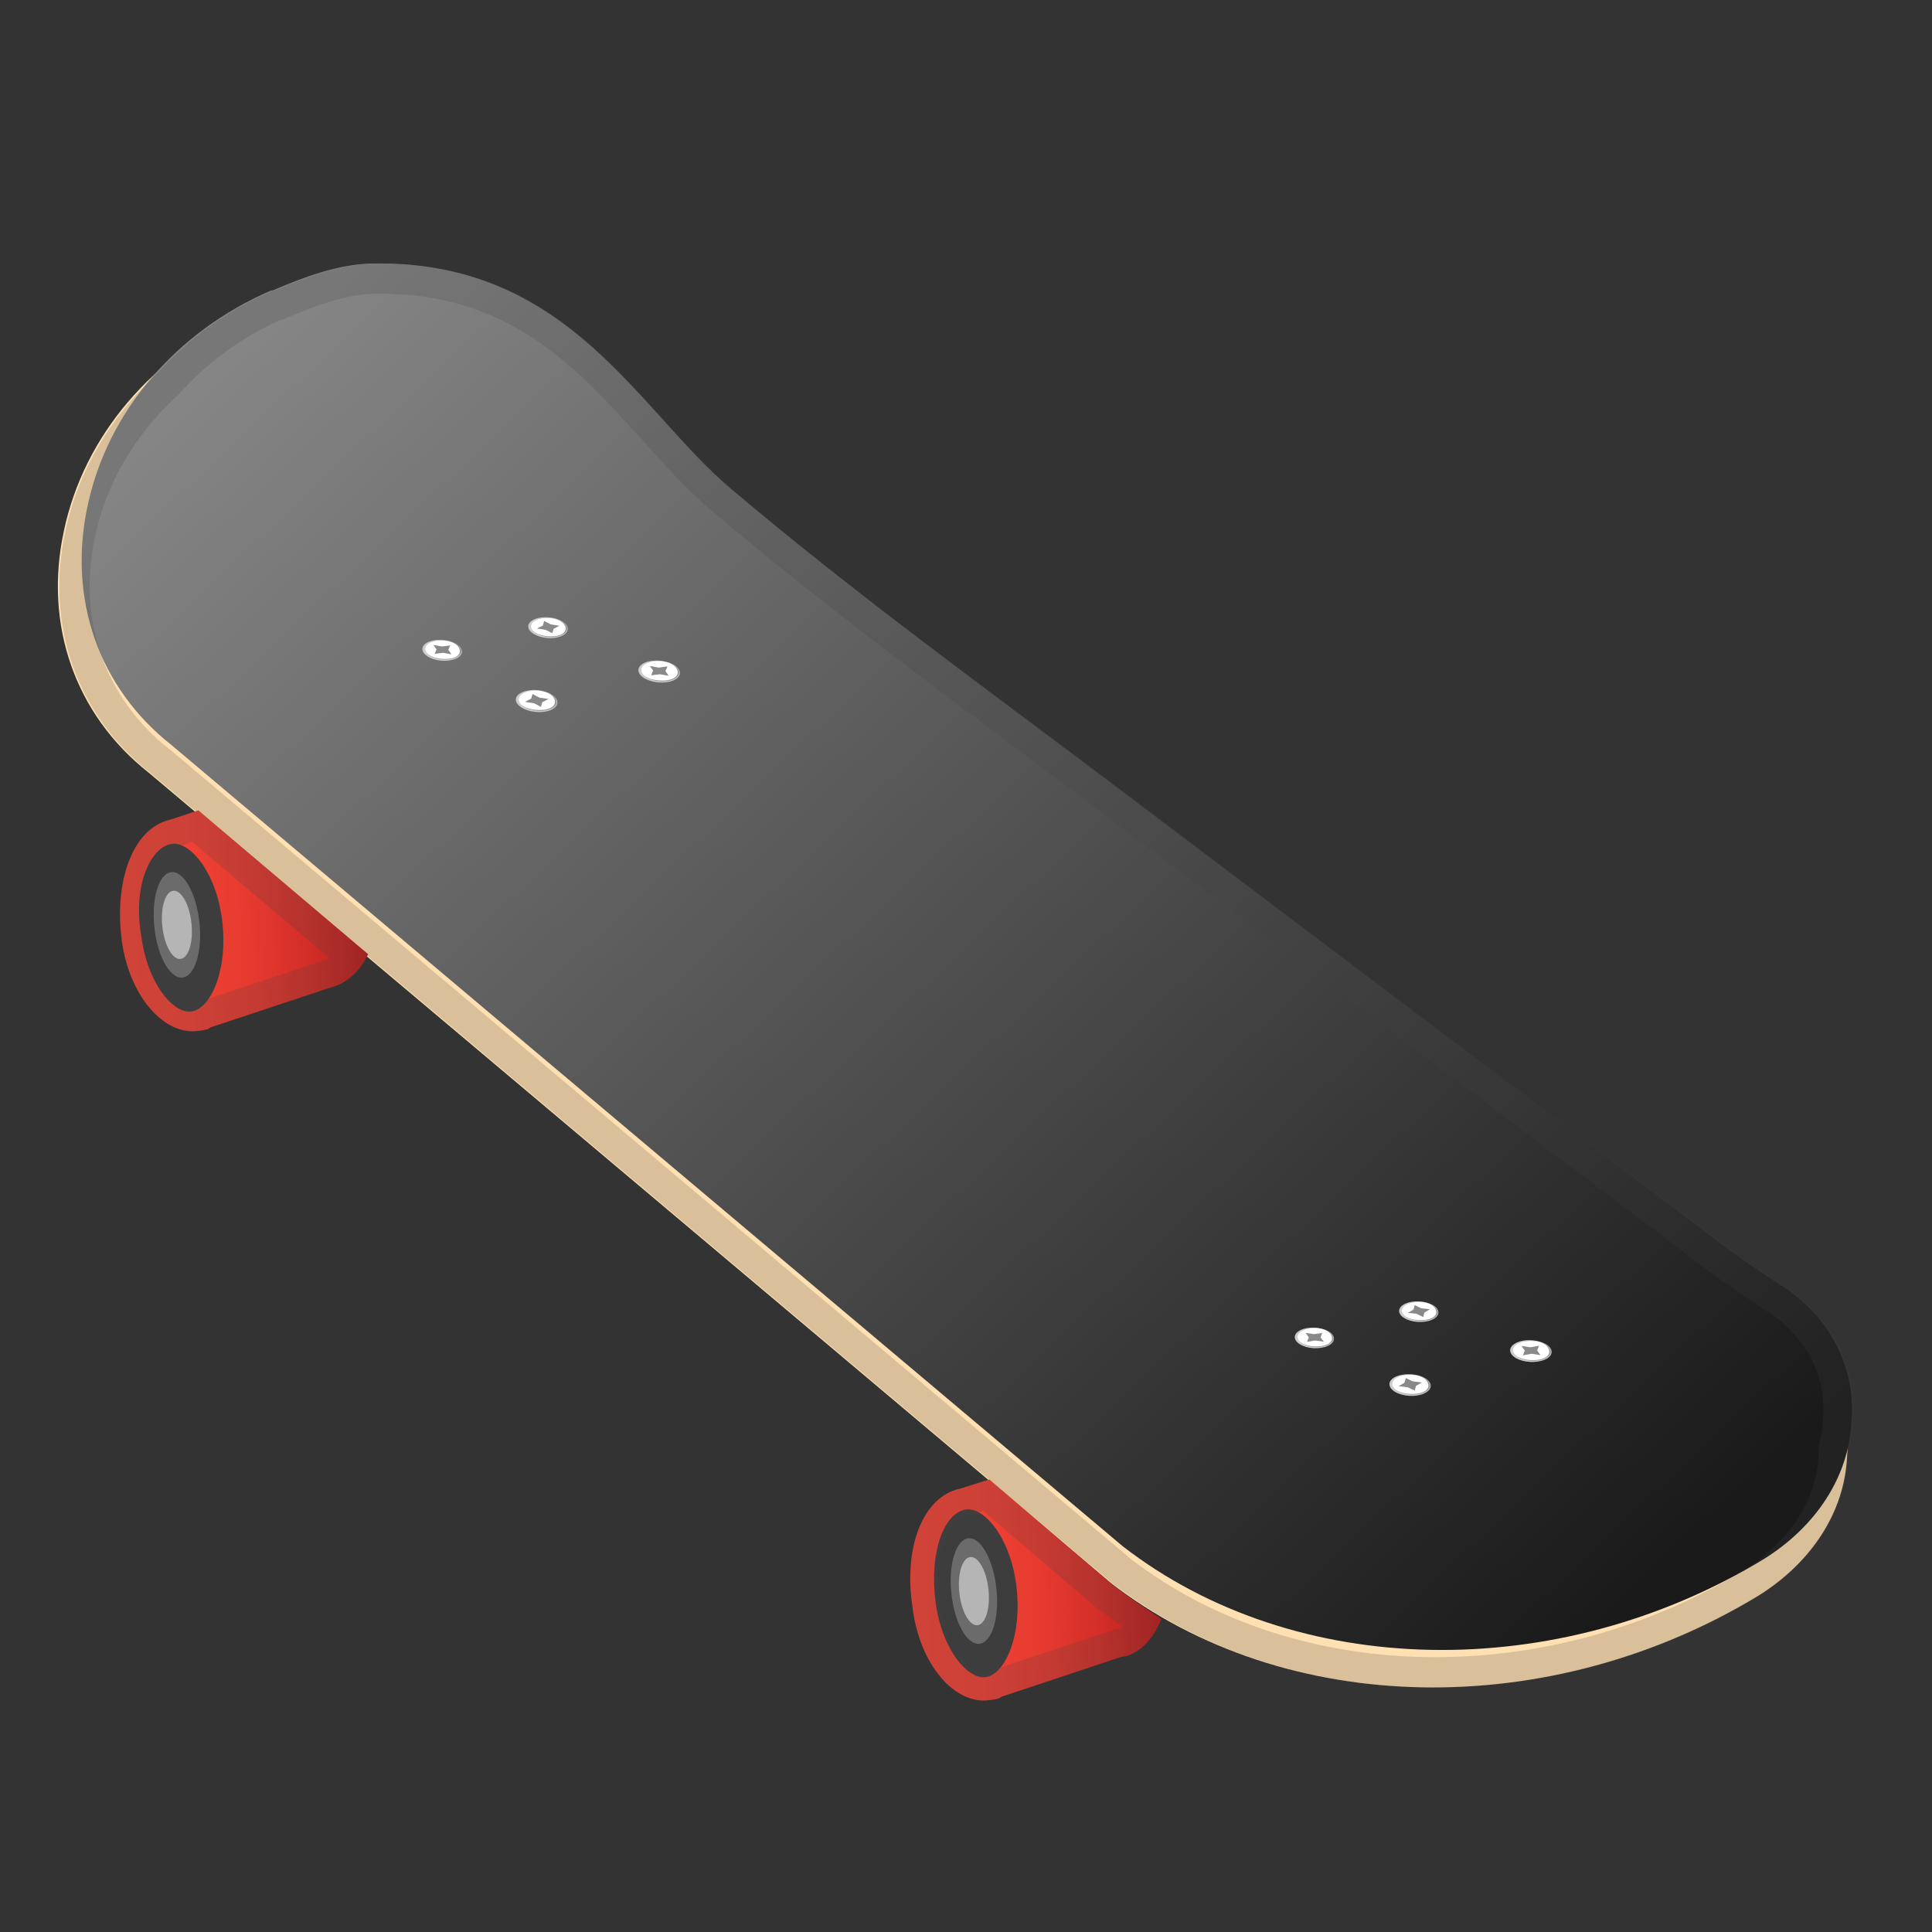 <svg enable-background="new 0 0 128 128" viewBox="0 0 128 128" xmlns="http://www.w3.org/2000/svg"><rect x="0" y="0" width="128" height="128" fill="#333333" stroke="none"/><path d="m-1385.8-174" fill="#fff" stroke="#231F20" stroke-miterlimit="10"/><path d="m73.56 104.85c11.54 8.94 29.1 9.28 42.97 0.85 3.47-2.18 5.66-5.49 5.84-9.16 0.34-3.68-1.48-7.15-4.78-9.21-1.89-1.21-3.78-2.57-5.52-3.94l-63.26-49.76c-3.47-2.6-6.35-5.54-8.91-8.51-4.01-4.65-10.24-6.83-16.68-6.18-2.15 0.22-4.43 0.87-6.56 1.79l-0.15 0.02c-6.37 2.75-10.96 8.13-12.28 14.44-1.33 6.17 0.72 12.14 5.62 16l63.71 53.66z" fill="#FFE0B2"/><linearGradient id="c" x1="19.198" x2="105.08" y1="16.713" y2="112.68" gradientTransform="matrix(1.045 -.106 .033 .954 -4.974 9.731)" gradientUnits="userSpaceOnUse"><stop stop-color="#858585" offset="0"/><stop stop-color="#1A1A1A" offset=".996"/></linearGradient><path d="m74.38 102.44c11.41 8.85 28.78 9.18 42.5 0.84 3.43-2.15 5.6-5.43 5.78-9.06 0.33-3.64-1.46-7.08-4.73-9.11-1.87-1.2-3.74-2.54-5.46-3.89-12.75-9.63-25.51-19.26-38.26-28.9-8.68-6.55-17.51-12.93-25.81-19.96-6.18-5.23-10.78-15.19-23.81-14.9-2.13 0.05-4.39 0.86-6.49 1.77l-0.15 0.02c-6.3 2.72-10.84 8.04-12.15 14.28-1.31 6.11 0.71 12.01 5.56 15.83l63.02 53.08z" fill="url(#c)"/><g opacity=".2"><path d="m25.25 19.46c8.54 0 13 4.93 17.31 9.71 1.55 1.72 3.02 3.34 4.66 4.73 6.54 5.54 13.49 10.73 20.21 15.76 1.9 1.42 3.8 2.84 5.69 4.27l38.23 28.87c1.79 1.41 3.73 2.79 5.64 4.02 2.64 1.64 4.05 4.34 3.79 7.23v0.04 0.04c-0.02 0.43-0.09 0.89-0.23 1.45l-0.05 0.19-0.01 0.2v0.29 0.1 0.04 0.04c-0.15 2.94-1.94 5.69-4.88 7.55-6.25 3.8-13.36 5.8-20.55 5.8-7.55 0-14.7-2.31-20.13-6.5l-63.68-53.64-0.06-0.04c-4.24-3.34-6.08-8.57-4.9-14.02 0.74-3.54 2.63-6.79 5.47-9.38l0.08-0.07 0.07-0.08c1.81-2.04 4.11-3.71 6.67-4.87l0.14-0.01 0.28-0.12c1.68-0.72 3.85-1.56 5.74-1.6h0.51m0-2c-0.18 0-0.37 0-0.55 0.01-2.13 0.05-4.39 0.86-6.49 1.77l-0.15 0.02c-3.01 1.3-5.61 3.19-7.65 5.5-3.08 2.82-5.24 6.44-6.08 10.44-1.33 6.17 0.72 12.14 5.62 16l63.7 53.66c5.97 4.62 13.54 6.95 21.39 6.95 7.33 0 14.88-2.03 21.58-6.09 3.47-2.18 5.66-5.49 5.84-9.16 0.02-0.17 0-0.33 0.01-0.5 0.14-0.6 0.25-1.2 0.28-1.82 0.33-3.64-1.46-7.08-4.73-9.11-1.87-1.2-3.74-2.54-5.46-3.89-12.75-9.63-25.51-19.26-38.26-28.9-8.68-6.55-17.51-12.93-25.81-19.96-6.07-5.17-10.63-14.92-23.24-14.92z" fill="#424242"/></g><linearGradient id="b" x1="59.16" x2="74.947" y1="107.37" y2="107.37" gradientTransform="matrix(1.045 -.106 .033 .954 -4.974 9.731)" gradientUnits="userSpaceOnUse"><stop stop-color="#F44336" offset="0"/><stop stop-color="#F04134" offset=".274"/><stop stop-color="#E63A30" offset=".519"/><stop stop-color="#D32E28" offset=".753"/><stop stop-color="#BA1E1D" offset=".978"/><stop stop-color="#B71C1C" offset="1"/></linearGradient><path d="m60.45 106.41c0.44 3.89 2.84 6.59 5.14 6.22l0.15-0.02c0.15-0.02 0.46-0.05 0.61-0.2l7.91-2.63c1.07-0.11 2.12-1.06 2.68-2.52-1.1-0.73-2.2-1.46-3.15-2.21l-8.24-7.03-1.98 0.62c-2.44 0.54-3.71 3.9-3.12 7.77z" fill="url(#b)"/><path d="m63.93 100.02c1.22-0.26 2.99 1.8 3.4 4.99 0.42 3.33-0.72 5.83-1.95 6.09-1.22 0.26-2.99-1.8-3.4-4.99-0.42-3.33 0.57-5.81 1.95-6.09z" fill="#3D3D3D"/><linearGradient id="a" x1="10.665" x2="26.262" y1="55.49" y2="55.49" gradientTransform="matrix(1.045 -.106 .033 .954 -4.974 9.731)" gradientUnits="userSpaceOnUse"><stop stop-color="#F44336" offset="0"/><stop stop-color="#F04134" offset=".274"/><stop stop-color="#E63A30" offset=".519"/><stop stop-color="#D32E28" offset=".753"/><stop stop-color="#BA1E1D" offset=".978"/><stop stop-color="#B71C1C" offset="1"/></linearGradient><path d="m8.04 62.07c0.44 3.89 2.84 6.59 5.14 6.22l0.15-0.02c0.15-0.02 0.46-0.05 0.61-0.2l7.91-2.63c1.07-0.25 1.97-1.04 2.54-2.22l-11.25-9.53-1.83 0.61c-2.44 0.52-3.71 3.88-3.27 7.77z" fill="url(#a)"/><g opacity=".2"><path d="m65.13 100.1 7.46 6.37 0.06 0.04c0.55 0.43 1.14 0.86 1.75 1.27-0.12 0.09-0.24 0.14-0.32 0.15l-0.2 0.02-0.19 0.06-7.91 2.63-0.41 0.14h-0.01l-0.05 0.01c-0.04 0.01-0.08 0.01-0.13 0.01-0.98 0-2.55-1.75-2.87-4.61v-0.04l-0.01-0.04c-0.47-3.07 0.49-5.41 1.68-5.66l0.08-0.02 0.08-0.03 0.99-0.3m0.42-2.07-1.98 0.62c-2.44 0.53-3.72 3.89-3.12 7.76 0.41 3.65 2.55 6.26 4.71 6.26 0.14 0 0.28-0.01 0.43-0.03l0.15-0.02c0.15-0.02 0.46-0.05 0.61-0.2l7.91-2.63c1.07-0.11 2.12-1.06 2.68-2.52-1.1-0.73-2.2-1.46-3.15-2.21l-8.24-7.03z" fill="#424242"/></g><g opacity=".2"><path d="m12.73 55.78 9.09 7.7c-0.13 0.08-0.26 0.13-0.39 0.16l-0.08 0.02-0.08 0.03-7.91 2.63-0.41 0.14h-0.01l-0.05 0.01c-0.04 0.01-0.08 0.01-0.13 0.01-0.98 0-2.55-1.75-2.87-4.61-0.37-3.23 0.66-5.5 1.82-5.75l0.1-0.02 0.09-0.03 0.83-0.29m0.41-2.09-1.83 0.61c-2.44 0.53-3.72 3.89-3.27 7.77 0.41 3.65 2.55 6.26 4.71 6.26 0.14 0 0.28-0.01 0.43-0.03l0.15-0.02c0.15-0.02 0.46-0.05 0.61-0.2l7.91-2.63c1.07-0.25 1.97-1.04 2.54-2.22l-11.25-9.54z" fill="#424242"/></g><path d="m11.31 55.92c1.22-0.26 2.99 1.8 3.4 4.99 0.42 3.33-0.72 5.83-1.95 6.09-1.22 0.26-2.99-1.8-3.4-4.99-0.57-3.31 0.58-5.81 1.95-6.09z" fill="#3D3D3D"/><ellipse transform="matrix(.995 -.105 .105 .995 -6.372 1.571)" cx="11.72" cy="61.24" rx="1.5" ry="3.51" fill="#6B6B6B"/><ellipse transform="matrix(.995 -.105 .105 .995 -6.372 1.571)" cx="11.72" cy="61.24" rx=".97" ry="2.27" fill="#B5B5B5"/><ellipse transform="matrix(.995 -.105 .105 .995 -10.716 7.363)" cx="64.5" cy="105.35" rx="1.5" ry="3.51" fill="#6B6B6B"/><ellipse transform="matrix(.995 -.105 .105 .995 -10.716 7.363)" cx="64.5" cy="105.35" rx=".97" ry="2.27" fill="#B5B5B5"/><path d="m100.07 89.58c0.12 0.4 0.83 0.69 1.58 0.65s1.25-0.38 1.13-0.78-0.83-0.69-1.58-0.66c-0.75 0.04-1.25 0.4-1.13 0.79z" fill="#ccc"/><path d="m100.25 89.56c0.11 0.36 0.76 0.63 1.45 0.6s1.15-0.36 1.04-0.72-0.76-0.63-1.45-0.6-1.15 0.35-1.04 0.72z" fill="#999"/><path d="m100.25 89.56c0.11 0.36 0.75 0.58 1.43 0.55 0.69-0.03 1.05-0.32 0.94-0.69s-0.64-0.62-1.33-0.58c-0.69 0.03-1.15 0.35-1.04 0.72z" fill="#fff"/><polygon points="100.9 89.79 101.47 89.69 102.06 89.78 101.84 89.47 101.96 89.16 101.39 89.26 100.8 89.17 101.02 89.48" fill="#898989"/><path d="m85.8 88.7c0.12 0.38 0.79 0.66 1.49 0.62 0.71-0.03 1.19-0.37 1.07-0.74-0.12-0.38-0.79-0.65-1.5-0.62-0.7 0.03-1.18 0.37-1.06 0.74z" fill="#ccc"/><path d="m85.98 88.68c0.11 0.35 0.72 0.6 1.38 0.57 0.65-0.03 1.1-0.34 0.99-0.68-0.11-0.35-0.73-0.6-1.38-0.57-0.66 0.03-1.1 0.33-0.99 0.68z" fill="#999"/><path d="m85.98 88.68c0.11 0.35 0.71 0.55 1.36 0.52s1-0.31 0.89-0.66-0.61-0.58-1.26-0.55c-0.66 0.04-1.1 0.34-0.99 0.69z" fill="#fff"/><polygon points="86.6 88.9 87.13 88.81 87.7 88.89 87.49 88.6 87.6 88.31 87.06 88.39 86.5 88.31 86.71 88.6" fill="#898989"/><path d="m92.07 91.82c0.12 0.4 0.83 0.69 1.57 0.66 0.75-0.04 1.25-0.39 1.13-0.78-0.12-0.4-0.83-0.69-1.57-0.65-0.75 0.03-1.25 0.38-1.13 0.77z" fill="#ccc"/><path d="m92.25 91.8c0.11 0.36 0.76 0.63 1.45 0.6s1.15-0.35 1.04-0.72-0.76-0.63-1.45-0.6-1.15 0.35-1.04 0.72z" fill="#999"/><path d="m92.25 91.8c0.11 0.36 0.75 0.58 1.43 0.55 0.69-0.03 1.05-0.32 0.93-0.69-0.11-0.37-0.64-0.61-1.33-0.58-0.68 0.03-1.14 0.35-1.03 0.72z" fill="#fff"/><polygon points="93.73 92.13 93.81 91.82 94.2 91.59 93.6 91.52 93.14 91.3 93.05 91.61 92.66 91.84 93.26 91.91" fill="#898989"/><path d="m92.71 86.96c0.12 0.38 0.79 0.66 1.5 0.62 0.71-0.03 1.19-0.37 1.07-0.74-0.12-0.38-0.79-0.65-1.49-0.62-0.71 0.03-1.19 0.37-1.08 0.74z" fill="#ccc"/><path d="m92.89 86.94c0.11 0.35 0.72 0.6 1.38 0.57s1.1-0.34 0.99-0.68c-0.11-0.35-0.72-0.6-1.38-0.57s-1.1 0.33-0.99 0.68z" fill="#999"/><path d="m92.89 86.94c0.11 0.35 0.71 0.55 1.36 0.52s0.99-0.31 0.89-0.65c-0.11-0.35-0.61-0.58-1.26-0.55-0.66 0.03-1.1 0.33-0.99 0.68z" fill="#fff"/><polygon points="94.29 87.26 94.37 86.96 94.74 86.74 94.17 86.68 93.73 86.47 93.65 86.76 93.28 86.98 93.85 87.04" fill="#898989"/><path d="m42.31 44.51c0.11 0.4 0.81 0.72 1.56 0.71s1.27-0.34 1.16-0.74-0.8-0.72-1.56-0.72c-0.75 0.01-1.27 0.34-1.16 0.75z" fill="#ccc"/><path d="m42.49 44.49c0.1 0.37 0.74 0.66 1.43 0.66 0.69-0.01 1.17-0.32 1.07-0.69s-0.74-0.67-1.43-0.66-1.17 0.31-1.07 0.69z" fill="#999"/><path d="m42.49 44.49c0.1 0.37 0.73 0.61 1.42 0.6s1.07-0.29 0.97-0.66-0.62-0.64-1.31-0.64c-0.7 0.02-1.18 0.32-1.08 0.7z" fill="#fff"/><polygon points="43.14 44.74 43.71 44.67 44.3 44.77 44.09 44.46 44.22 44.15 43.65 44.23 43.05 44.12 43.27 44.43" fill="#898989"/><path d="m28 43.1c0.1 0.38 0.77 0.69 1.48 0.68s1.21-0.32 1.11-0.71c-0.11-0.38-0.77-0.69-1.48-0.68-0.72 0.01-1.21 0.32-1.11 0.71z" fill="#ccc"/><path d="m28.18 43.08c0.09 0.35 0.7 0.63 1.36 0.62s1.11-0.3 1.02-0.65c-0.1-0.35-0.71-0.63-1.36-0.63-0.66 0.01-1.11 0.31-1.02 0.66z" fill="#999"/><path d="m28.18 43.08c0.09 0.35 0.69 0.58 1.35 0.58 0.66-0.01 1.01-0.27 0.92-0.63-0.09-0.35-0.59-0.61-1.25-0.6-0.66 0-1.11 0.3-1.02 0.65z" fill="#fff"/><polygon points="28.8 43.32 29.34 43.25 29.91 43.35 29.7 43.05 29.83 42.76 29.28 42.83 28.72 42.73 28.92 43.03" fill="#898989"/><path d="m34.19 46.46c0.11 0.4 0.81 0.72 1.56 0.72 0.75-0.01 1.27-0.34 1.16-0.75-0.11-0.4-0.81-0.72-1.56-0.72-0.75 0.02-1.27 0.35-1.16 0.75z" fill="#ccc"/><path d="m34.37 46.44c0.1 0.37 0.74 0.66 1.43 0.66 0.69-0.01 1.17-0.31 1.07-0.68s-0.74-0.67-1.43-0.66c-0.69 0-1.17 0.31-1.07 0.68z" fill="#999"/><path d="m34.37 46.44c0.1 0.37 0.73 0.61 1.42 0.6s1.06-0.29 0.96-0.66-0.62-0.64-1.31-0.63-1.17 0.32-1.07 0.69z" fill="#fff"/><polygon points="35.84 46.83 35.93 46.52 36.34 46.31 35.74 46.22 35.28 45.98 35.19 46.29 34.78 46.5 35.38 46.59" fill="#898989"/><path d="m35.01 41.6c0.1 0.38 0.77 0.69 1.48 0.68s1.21-0.33 1.11-0.71-0.76-0.69-1.48-0.68-1.21 0.33-1.11 0.71z" fill="#ccc"/><path d="m35.19 41.59c0.09 0.35 0.71 0.63 1.36 0.62 0.66-0.01 1.11-0.3 1.02-0.65-0.1-0.35-0.7-0.63-1.36-0.63-0.66 0.01-1.11 0.3-1.02 0.66z" fill="#999"/><path d="m35.19 41.59c0.09 0.35 0.69 0.58 1.35 0.57s1.01-0.27 0.92-0.62c-0.1-0.35-0.59-0.61-1.25-0.6-0.66 0-1.11 0.29-1.02 0.65z" fill="#fff"/><polygon points="36.59 41.95 36.68 41.66 37.06 41.46 36.49 41.37 36.05 41.14 35.97 41.44 35.58 41.64 36.15 41.73" fill="#898989"/></svg>
